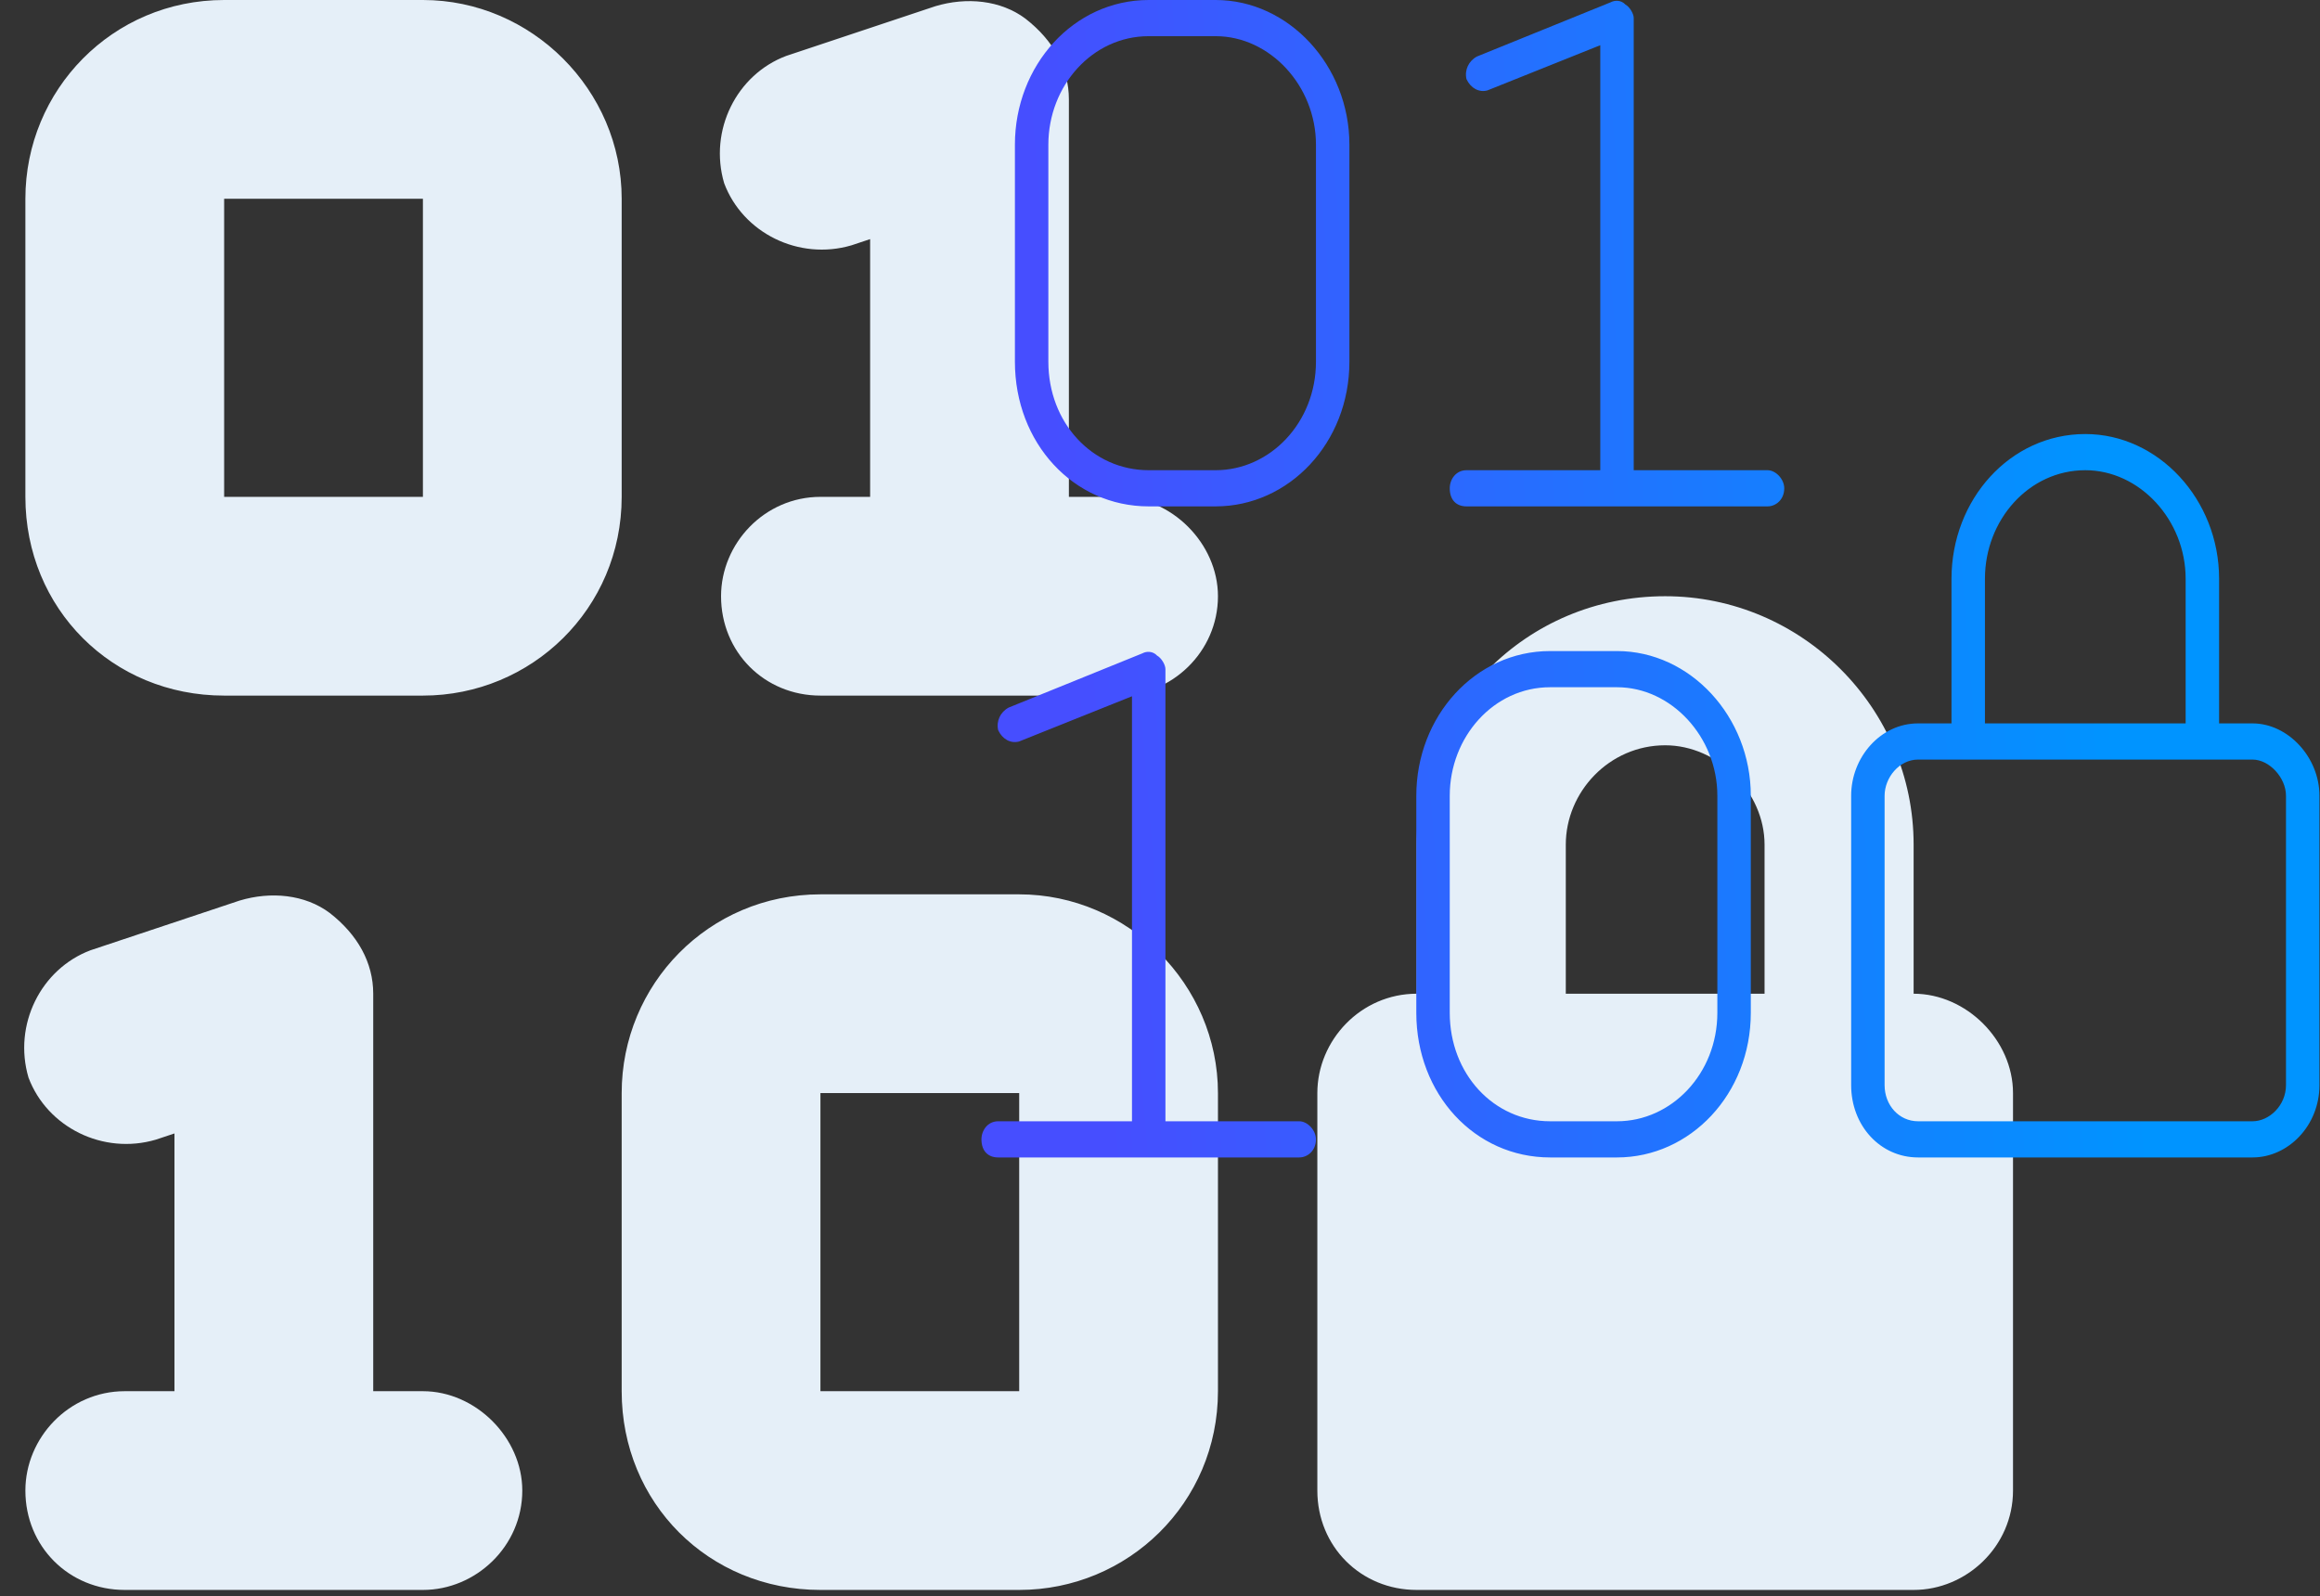 <svg xmlns="http://www.w3.org/2000/svg" width="327" height="225" viewBox="0 0 327 225" fill="none"><rect x="0" y="0" width="327" height="225" fill="#333333" stroke="none"/><path d="M144.53 2.626C148.469 5.691 150.658 9.63 150.658 14.008V70.038H157.662C165.103 70.038 171.669 76.604 171.669 84.045C171.669 91.925 165.103 98.053 157.662 98.053H136.65H115.639C107.76 98.053 101.631 91.925 101.631 84.045C101.631 76.604 107.76 70.038 115.639 70.038H122.643V33.706L120.016 34.581C112.575 36.77 104.696 32.83 102.069 25.826C99.88 18.385 103.82 10.506 110.824 7.879L131.835 0.875C136.213 -0.438 141.028 0 144.53 2.626ZM46.477 128.695C50.416 131.759 52.605 135.698 52.605 140.076V196.106H59.609C67.05 196.106 73.616 202.672 73.616 210.114C73.616 217.993 67.05 224.121 59.609 224.121H38.597H17.586C9.707 224.121 3.578 217.993 3.578 210.114C3.578 202.672 9.707 196.106 17.586 196.106H24.59V159.774L21.963 160.649C14.522 162.838 6.643 158.898 4.016 151.895C1.827 144.453 5.767 136.574 12.771 133.947L33.782 126.944C38.16 125.63 42.975 126.068 46.477 128.695ZM31.593 0H59.609C74.929 0 87.624 12.694 87.624 28.015V70.038C87.624 85.796 74.929 98.053 59.609 98.053H31.593C15.835 98.053 3.578 85.796 3.578 70.038V28.015C3.578 12.694 15.835 0 31.593 0ZM31.593 28.015V70.038H59.609V28.015H31.593ZM87.624 154.083C87.624 138.762 99.88 126.068 115.639 126.068H143.654C158.975 126.068 171.669 138.762 171.669 154.083V196.106C171.669 211.864 158.975 224.121 143.654 224.121H115.639C99.88 224.121 87.624 211.864 87.624 196.106V154.083ZM143.654 154.083H115.639V196.106H143.654V154.083ZM234.703 105.057C226.824 105.057 220.696 111.623 220.696 119.064V140.076H248.711V119.064C248.711 111.623 242.145 105.057 234.703 105.057ZM199.684 119.064C199.684 99.804 215.005 84.045 234.703 84.045C253.964 84.045 269.722 99.804 269.722 119.064V140.076C277.164 140.076 283.73 146.642 283.73 154.083V210.114C283.73 217.993 277.164 224.121 269.722 224.121H199.684C191.805 224.121 185.677 217.993 185.677 210.114V154.083C185.677 146.642 191.805 140.076 199.684 140.076V119.064Z" fill="#E5EFF8"></path><path d="M229.093 0.637C229.682 0.956 230.271 1.912 230.271 2.549V66.282H249.13C250.309 66.282 251.487 67.557 251.487 68.831C251.487 70.425 250.309 71.381 249.13 71.381H227.914H206.698C205.224 71.381 204.34 70.425 204.34 68.831C204.34 67.557 205.224 66.282 206.698 66.282H225.557V6.373L209.644 12.746C208.466 13.065 207.287 12.428 206.698 11.153C206.403 9.879 206.992 8.604 208.171 7.967L227.03 0.319C227.619 0 228.503 0 229.093 0.637ZM163.087 92.412C163.676 92.731 164.266 93.687 164.266 94.324V158.057H183.124C184.303 158.057 185.482 159.332 185.482 160.606C185.482 162.2 184.303 163.156 183.124 163.156H161.908H140.692C139.219 163.156 138.335 162.2 138.335 160.606C138.335 159.332 139.219 158.057 140.692 158.057H159.551V98.148L143.639 104.522C142.46 104.84 141.282 104.203 140.692 102.928C140.398 101.654 140.987 100.379 142.166 99.742L161.024 92.094C161.614 91.775 162.498 91.775 163.087 92.412ZM161.908 0H171.338C181.651 0 190.196 9.241 190.196 20.394V50.986C190.196 62.458 181.651 71.381 171.338 71.381H161.908C151.3 71.381 143.05 62.458 143.05 50.986V20.394C143.05 9.241 151.3 0 161.908 0ZM147.764 20.394V50.986C147.764 59.59 153.952 66.282 161.908 66.282H171.338C178.999 66.282 185.482 59.59 185.482 50.986V20.394C185.482 12.109 178.999 5.099 171.338 5.099H161.908C153.952 5.099 147.764 12.109 147.764 20.394ZM199.626 112.169C199.626 101.016 207.876 91.775 218.485 91.775H227.914C238.227 91.775 246.773 101.016 246.773 112.169V142.761C246.773 154.233 238.227 163.156 227.914 163.156H218.485C207.876 163.156 199.626 154.233 199.626 142.761V112.169ZM218.485 96.874C210.528 96.874 204.34 103.884 204.34 112.169V142.761C204.34 151.365 210.528 158.057 218.485 158.057H227.914C235.575 158.057 242.058 151.365 242.058 142.761V112.169C242.058 103.884 235.575 96.874 227.914 96.874H218.485ZM293.919 66.282C285.963 66.282 279.775 73.293 279.775 81.578V101.972H308.063V81.578C308.063 73.293 301.581 66.282 293.919 66.282ZM275.061 81.578C275.061 70.425 283.311 61.183 293.919 61.183C304.233 61.183 312.778 70.425 312.778 81.578V101.972H317.493C322.502 101.972 326.922 106.752 326.922 112.169V152.958C326.922 158.694 322.502 163.156 317.493 163.156H270.346C265.042 163.156 260.917 158.694 260.917 152.958V112.169C260.917 106.752 265.042 101.972 270.346 101.972H275.061V81.578ZM270.346 107.071C267.694 107.071 265.631 109.62 265.631 112.169V152.958C265.631 155.826 267.694 158.057 270.346 158.057H317.493C319.85 158.057 322.207 155.826 322.207 152.958V112.169C322.207 109.62 319.85 107.071 317.493 107.071H312.778H308.063H279.775H275.061H270.346Z" fill="url(#paint0_linear_1367_19744)"></path><defs><linearGradient id="paint0_linear_1367_19744" x1="296.54" y1="81.578" x2="150.855" y2="93.544" gradientUnits="userSpaceOnUse"><stop stop-color="#0094FF"></stop><stop offset="1" stop-color="#464EFF"></stop></linearGradient></defs></svg>